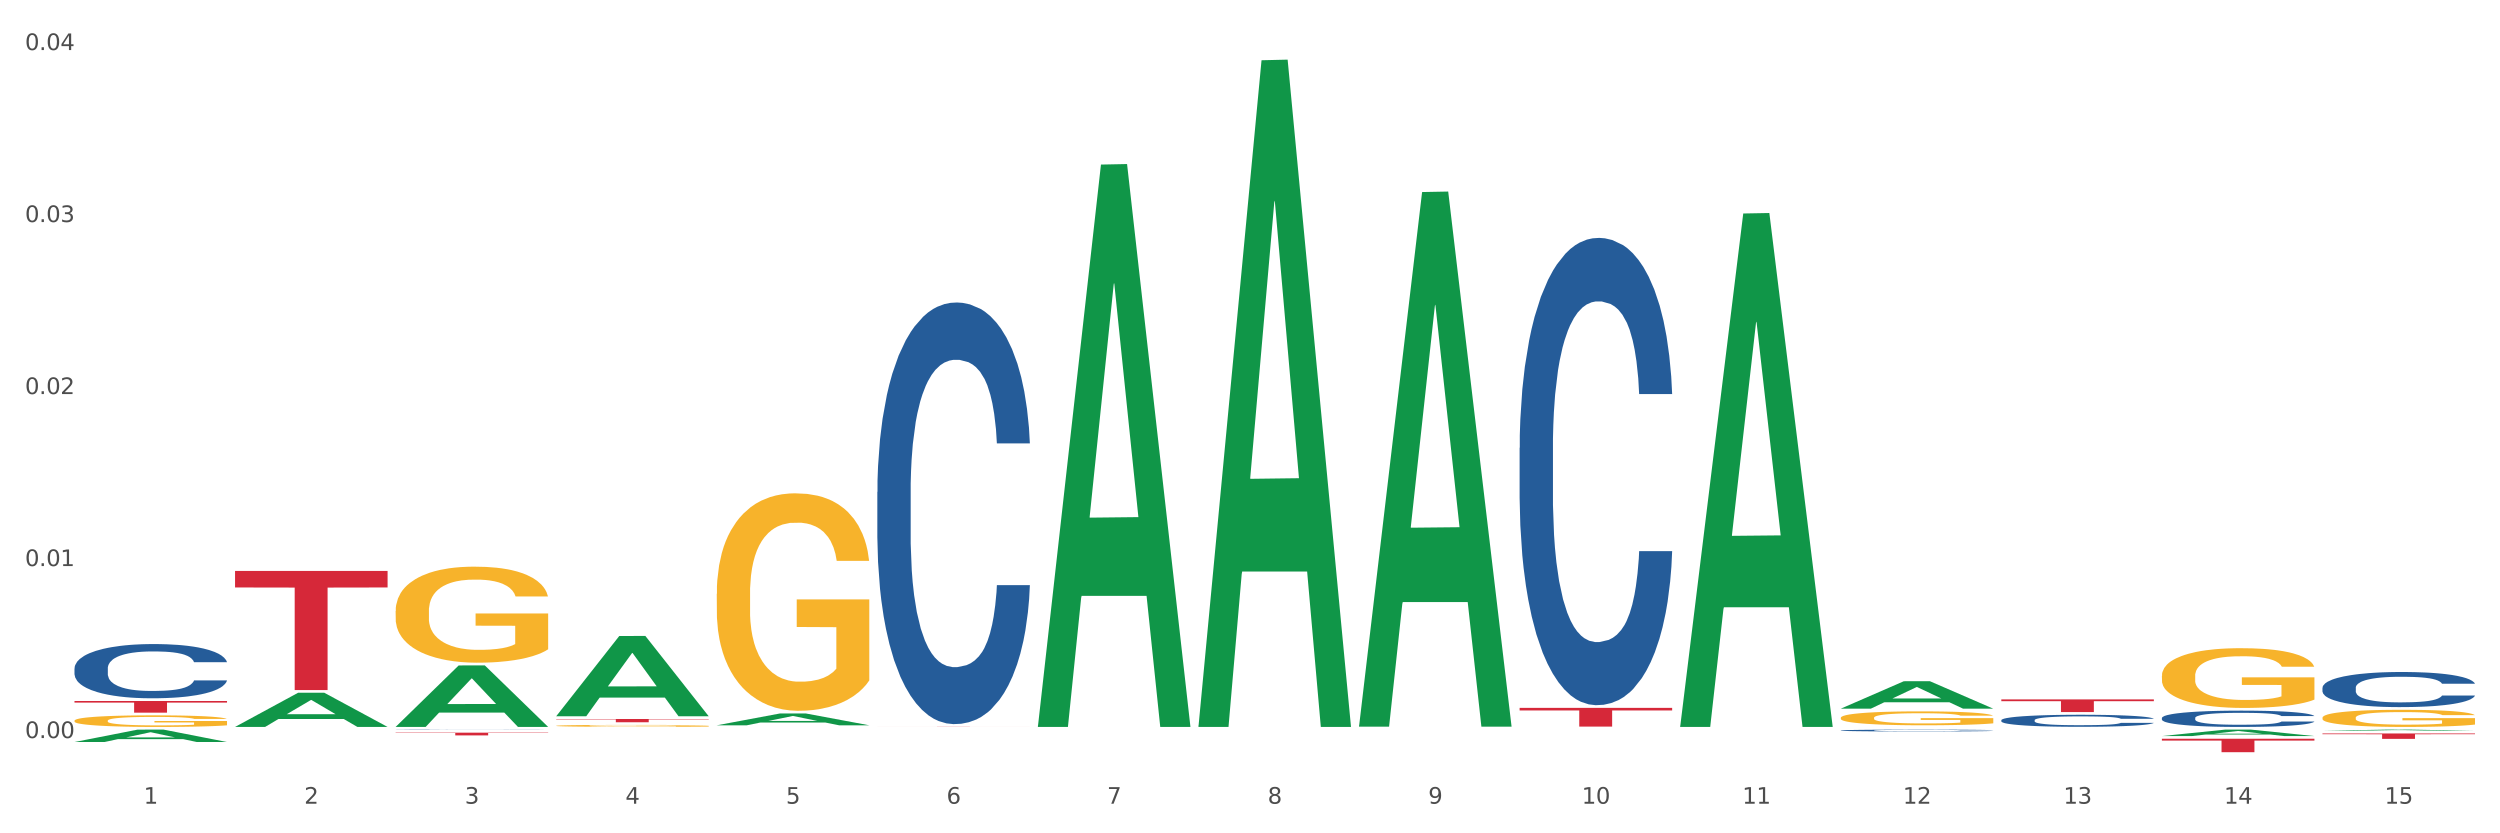 <?xml version="1.0" encoding="utf-8" standalone="no"?>
<!DOCTYPE svg PUBLIC "-//W3C//DTD SVG 1.1//EN"
  "http://www.w3.org/Graphics/SVG/1.1/DTD/svg11.dtd">
<svg xmlns:xlink="http://www.w3.org/1999/xlink" width="1080pt" height="360pt" viewBox="0 0 1080 360" xmlns="http://www.w3.org/2000/svg" version="1.1">
 <rect x="0" y="0" width="1080" height="360" fill="#333333" stroke="none"/>
 <defs>
  <style type="text/css">*{stroke-linejoin: round; stroke-linecap: butt}</style>
 </defs>
 <g id="figure_1">
  <g id="patch_1">
   <path d="M 0 360 
L 1080 360 
L 1080 0 
L 0 0 
z
" style="fill: #ffffff; stroke: #ffffff; stroke-linejoin: miter"/>
  </g>
  <g id="axes_1">
   <g id="matplotlib.axis_1">
    <g id="xtick_1">
     <g id="text_1">
      <!-- 1 -->
      <g style="fill: #4d4d4d" transform="translate(62.07 347.204) scale(0.096 -0.096)">
       <defs>
        <path id="DejaVuSans-31" d="M 794 531 
L 1825 531 
L 1825 4091 
L 703 3866 
L 703 4441 
L 1819 4666 
L 2450 4666 
L 2450 531 
L 3481 531 
L 3481 0 
L 794 0 
L 794 531 
z
" transform="scale(0.016)"/>
       </defs>
       <use xlink:href="#DejaVuSans-31"/>
      </g>
     </g>
    </g>
    <g id="xtick_2">
     <g id="text_2">
      <!-- 2 -->
      <g style="fill: #4d4d4d" transform="translate(131.436 347.204) scale(0.096 -0.096)">
       <defs>
        <path id="DejaVuSans-32" d="M 1228 531 
L 3431 531 
L 3431 0 
L 469 0 
L 469 531 
Q 828 903 1448 1529 
Q 2069 2156 2228 2338 
Q 2531 2678 2651 2914 
Q 2772 3150 2772 3378 
Q 2772 3750 2511 3984 
Q 2250 4219 1831 4219 
Q 1534 4219 1204 4116 
Q 875 4013 500 3803 
L 500 4441 
Q 881 4594 1212 4672 
Q 1544 4750 1819 4750 
Q 2544 4750 2975 4387 
Q 3406 4025 3406 3419 
Q 3406 3131 3298 2873 
Q 3191 2616 2906 2266 
Q 2828 2175 2409 1742 
Q 1991 1309 1228 531 
z
" transform="scale(0.016)"/>
       </defs>
       <use xlink:href="#DejaVuSans-32"/>
      </g>
     </g>
    </g>
    <g id="xtick_3">
     <g id="text_3">
      <!-- 3 -->
      <g style="fill: #4d4d4d" transform="translate(200.802 347.204) scale(0.096 -0.096)">
       <defs>
        <path id="DejaVuSans-33" d="M 2597 2516 
Q 3050 2419 3304 2112 
Q 3559 1806 3559 1356 
Q 3559 666 3084 287 
Q 2609 -91 1734 -91 
Q 1441 -91 1130 -33 
Q 819 25 488 141 
L 488 750 
Q 750 597 1062 519 
Q 1375 441 1716 441 
Q 2309 441 2620 675 
Q 2931 909 2931 1356 
Q 2931 1769 2642 2001 
Q 2353 2234 1838 2234 
L 1294 2234 
L 1294 2753 
L 1863 2753 
Q 2328 2753 2575 2939 
Q 2822 3125 2822 3475 
Q 2822 3834 2567 4026 
Q 2313 4219 1838 4219 
Q 1578 4219 1281 4162 
Q 984 4106 628 3988 
L 628 4550 
Q 988 4650 1302 4700 
Q 1616 4750 1894 4750 
Q 2613 4750 3031 4423 
Q 3450 4097 3450 3541 
Q 3450 3153 3228 2886 
Q 3006 2619 2597 2516 
z
" transform="scale(0.016)"/>
       </defs>
       <use xlink:href="#DejaVuSans-33"/>
      </g>
     </g>
    </g>
    <g id="xtick_4">
     <g id="text_4">
      <!-- 4 -->
      <g style="fill: #4d4d4d" transform="translate(270.169 347.204) scale(0.096 -0.096)">
       <defs>
        <path id="DejaVuSans-34" d="M 2419 4116 
L 825 1625 
L 2419 1625 
L 2419 4116 
z
M 2253 4666 
L 3047 4666 
L 3047 1625 
L 3713 1625 
L 3713 1100 
L 3047 1100 
L 3047 0 
L 2419 0 
L 2419 1100 
L 313 1100 
L 313 1709 
L 2253 4666 
z
" transform="scale(0.016)"/>
       </defs>
       <use xlink:href="#DejaVuSans-34"/>
      </g>
     </g>
    </g>
    <g id="xtick_5">
     <g id="text_5">
      <!-- 5 -->
      <g style="fill: #4d4d4d" transform="translate(339.535 347.204) scale(0.096 -0.096)">
       <defs>
        <path id="DejaVuSans-35" d="M 691 4666 
L 3169 4666 
L 3169 4134 
L 1269 4134 
L 1269 2991 
Q 1406 3038 1543 3061 
Q 1681 3084 1819 3084 
Q 2600 3084 3056 2656 
Q 3513 2228 3513 1497 
Q 3513 744 3044 326 
Q 2575 -91 1722 -91 
Q 1428 -91 1123 -41 
Q 819 9 494 109 
L 494 744 
Q 775 591 1075 516 
Q 1375 441 1709 441 
Q 2250 441 2565 725 
Q 2881 1009 2881 1497 
Q 2881 1984 2565 2268 
Q 2250 2553 1709 2553 
Q 1456 2553 1204 2497 
Q 953 2441 691 2322 
L 691 4666 
z
" transform="scale(0.016)"/>
       </defs>
       <use xlink:href="#DejaVuSans-35"/>
      </g>
     </g>
    </g>
    <g id="xtick_6">
     <g id="text_6">
      <!-- 6 -->
      <g style="fill: #4d4d4d" transform="translate(408.901 347.204) scale(0.096 -0.096)">
       <defs>
        <path id="DejaVuSans-36" d="M 2113 2584 
Q 1688 2584 1439 2293 
Q 1191 2003 1191 1497 
Q 1191 994 1439 701 
Q 1688 409 2113 409 
Q 2538 409 2786 701 
Q 3034 994 3034 1497 
Q 3034 2003 2786 2293 
Q 2538 2584 2113 2584 
z
M 3366 4563 
L 3366 3988 
Q 3128 4100 2886 4159 
Q 2644 4219 2406 4219 
Q 1781 4219 1451 3797 
Q 1122 3375 1075 2522 
Q 1259 2794 1537 2939 
Q 1816 3084 2150 3084 
Q 2853 3084 3261 2657 
Q 3669 2231 3669 1497 
Q 3669 778 3244 343 
Q 2819 -91 2113 -91 
Q 1303 -91 875 529 
Q 447 1150 447 2328 
Q 447 3434 972 4092 
Q 1497 4750 2381 4750 
Q 2619 4750 2861 4703 
Q 3103 4656 3366 4563 
z
" transform="scale(0.016)"/>
       </defs>
       <use xlink:href="#DejaVuSans-36"/>
      </g>
     </g>
    </g>
    <g id="xtick_7">
     <g id="text_7">
      <!-- 7 -->
      <g style="fill: #4d4d4d" transform="translate(478.267 347.204) scale(0.096 -0.096)">
       <defs>
        <path id="DejaVuSans-37" d="M 525 4666 
L 3525 4666 
L 3525 4397 
L 1831 0 
L 1172 0 
L 2766 4134 
L 525 4134 
L 525 4666 
z
" transform="scale(0.016)"/>
       </defs>
       <use xlink:href="#DejaVuSans-37"/>
      </g>
     </g>
    </g>
    <g id="xtick_8">
     <g id="text_8">
      <!-- 8 -->
      <g style="fill: #4d4d4d" transform="translate(547.634 347.204) scale(0.096 -0.096)">
       <defs>
        <path id="DejaVuSans-38" d="M 2034 2216 
Q 1584 2216 1326 1975 
Q 1069 1734 1069 1313 
Q 1069 891 1326 650 
Q 1584 409 2034 409 
Q 2484 409 2743 651 
Q 3003 894 3003 1313 
Q 3003 1734 2745 1975 
Q 2488 2216 2034 2216 
z
M 1403 2484 
Q 997 2584 770 2862 
Q 544 3141 544 3541 
Q 544 4100 942 4425 
Q 1341 4750 2034 4750 
Q 2731 4750 3128 4425 
Q 3525 4100 3525 3541 
Q 3525 3141 3298 2862 
Q 3072 2584 2669 2484 
Q 3125 2378 3379 2068 
Q 3634 1759 3634 1313 
Q 3634 634 3220 271 
Q 2806 -91 2034 -91 
Q 1263 -91 848 271 
Q 434 634 434 1313 
Q 434 1759 690 2068 
Q 947 2378 1403 2484 
z
M 1172 3481 
Q 1172 3119 1398 2916 
Q 1625 2713 2034 2713 
Q 2441 2713 2670 2916 
Q 2900 3119 2900 3481 
Q 2900 3844 2670 4047 
Q 2441 4250 2034 4250 
Q 1625 4250 1398 4047 
Q 1172 3844 1172 3481 
z
" transform="scale(0.016)"/>
       </defs>
       <use xlink:href="#DejaVuSans-38"/>
      </g>
     </g>
    </g>
    <g id="xtick_9">
     <g id="text_9">
      <!-- 9 -->
      <g style="fill: #4d4d4d" transform="translate(617 347.204) scale(0.096 -0.096)">
       <defs>
        <path id="DejaVuSans-39" d="M 703 97 
L 703 672 
Q 941 559 1184 500 
Q 1428 441 1663 441 
Q 2288 441 2617 861 
Q 2947 1281 2994 2138 
Q 2813 1869 2534 1725 
Q 2256 1581 1919 1581 
Q 1219 1581 811 2004 
Q 403 2428 403 3163 
Q 403 3881 828 4315 
Q 1253 4750 1959 4750 
Q 2769 4750 3195 4129 
Q 3622 3509 3622 2328 
Q 3622 1225 3098 567 
Q 2575 -91 1691 -91 
Q 1453 -91 1209 -44 
Q 966 3 703 97 
z
M 1959 2075 
Q 2384 2075 2632 2365 
Q 2881 2656 2881 3163 
Q 2881 3666 2632 3958 
Q 2384 4250 1959 4250 
Q 1534 4250 1286 3958 
Q 1038 3666 1038 3163 
Q 1038 2656 1286 2365 
Q 1534 2075 1959 2075 
z
" transform="scale(0.016)"/>
       </defs>
       <use xlink:href="#DejaVuSans-39"/>
      </g>
     </g>
    </g>
    <g id="xtick_10">
     <g id="text_10">
      <!-- 10 -->
      <g style="fill: #4d4d4d" transform="translate(683.312 347.204) scale(0.096 -0.096)">
       <defs>
        <path id="DejaVuSans-30" d="M 2034 4250 
Q 1547 4250 1301 3770 
Q 1056 3291 1056 2328 
Q 1056 1369 1301 889 
Q 1547 409 2034 409 
Q 2525 409 2770 889 
Q 3016 1369 3016 2328 
Q 3016 3291 2770 3770 
Q 2525 4250 2034 4250 
z
M 2034 4750 
Q 2819 4750 3233 4129 
Q 3647 3509 3647 2328 
Q 3647 1150 3233 529 
Q 2819 -91 2034 -91 
Q 1250 -91 836 529 
Q 422 1150 422 2328 
Q 422 3509 836 4129 
Q 1250 4750 2034 4750 
z
" transform="scale(0.016)"/>
       </defs>
       <use xlink:href="#DejaVuSans-31"/>
       <use xlink:href="#DejaVuSans-30" transform="translate(63.623 0)"/>
      </g>
     </g>
    </g>
    <g id="xtick_11">
     <g id="text_11">
      <!-- 11 -->
      <g style="fill: #4d4d4d" transform="translate(752.678 347.204) scale(0.096 -0.096)">
       <use xlink:href="#DejaVuSans-31"/>
       <use xlink:href="#DejaVuSans-31" transform="translate(63.623 0)"/>
      </g>
     </g>
    </g>
    <g id="xtick_12">
     <g id="text_12">
      <!-- 12 -->
      <g style="fill: #4d4d4d" transform="translate(822.044 347.204) scale(0.096 -0.096)">
       <use xlink:href="#DejaVuSans-31"/>
       <use xlink:href="#DejaVuSans-32" transform="translate(63.623 0)"/>
      </g>
     </g>
    </g>
    <g id="xtick_13">
     <g id="text_13">
      <!-- 13 -->
      <g style="fill: #4d4d4d" transform="translate(891.411 347.204) scale(0.096 -0.096)">
       <use xlink:href="#DejaVuSans-31"/>
       <use xlink:href="#DejaVuSans-33" transform="translate(63.623 0)"/>
      </g>
     </g>
    </g>
    <g id="xtick_14">
     <g id="text_14">
      <!-- 14 -->
      <g style="fill: #4d4d4d" transform="translate(960.777 347.204) scale(0.096 -0.096)">
       <use xlink:href="#DejaVuSans-31"/>
       <use xlink:href="#DejaVuSans-34" transform="translate(63.623 0)"/>
      </g>
     </g>
    </g>
    <g id="xtick_15">
     <g id="text_15">
      <!-- 15 -->
      <g style="fill: #4d4d4d" transform="translate(1030.143 347.204) scale(0.096 -0.096)">
       <use xlink:href="#DejaVuSans-31"/>
       <use xlink:href="#DejaVuSans-35" transform="translate(63.623 0)"/>
      </g>
     </g>
    </g>
    <g id="xtick_16"/>
    <g id="xtick_17"/>
    <g id="xtick_18"/>
    <g id="xtick_19"/>
    <g id="xtick_20"/>
    <g id="xtick_21"/>
    <g id="xtick_22"/>
    <g id="xtick_23"/>
    <g id="xtick_24"/>
    <g id="xtick_25"/>
    <g id="xtick_26"/>
    <g id="xtick_27"/>
    <g id="xtick_28"/>
    <g id="xtick_29"/>
   </g>
   <g id="matplotlib.axis_2">
    <g id="ytick_1">
     <g id="text_16">
      <!-- 0.00 -->
      <g style="fill: #4d4d4d" transform="translate(10.8 318.845) scale(0.096 -0.096)">
       <defs>
        <path id="DejaVuSans-2e" d="M 684 794 
L 1344 794 
L 1344 0 
L 684 0 
L 684 794 
z
" transform="scale(0.016)"/>
       </defs>
       <use xlink:href="#DejaVuSans-30"/>
       <use xlink:href="#DejaVuSans-2e" transform="translate(63.623 0)"/>
       <use xlink:href="#DejaVuSans-30" transform="translate(95.41 0)"/>
       <use xlink:href="#DejaVuSans-30" transform="translate(159.033 0)"/>
      </g>
     </g>
    </g>
    <g id="ytick_2">
     <g id="text_17">
      <!-- 0.01 -->
      <g style="fill: #4d4d4d" transform="translate(10.8 244.541) scale(0.096 -0.096)">
       <use xlink:href="#DejaVuSans-30"/>
       <use xlink:href="#DejaVuSans-2e" transform="translate(63.623 0)"/>
       <use xlink:href="#DejaVuSans-30" transform="translate(95.41 0)"/>
       <use xlink:href="#DejaVuSans-31" transform="translate(159.033 0)"/>
      </g>
     </g>
    </g>
    <g id="ytick_3">
     <g id="text_18">
      <!-- 0.02 -->
      <g style="fill: #4d4d4d" transform="translate(10.8 170.238) scale(0.096 -0.096)">
       <use xlink:href="#DejaVuSans-30"/>
       <use xlink:href="#DejaVuSans-2e" transform="translate(63.623 0)"/>
       <use xlink:href="#DejaVuSans-30" transform="translate(95.41 0)"/>
       <use xlink:href="#DejaVuSans-32" transform="translate(159.033 0)"/>
      </g>
     </g>
    </g>
    <g id="ytick_4">
     <g id="text_19">
      <!-- 0.03 -->
      <g style="fill: #4d4d4d" transform="translate(10.8 95.934) scale(0.096 -0.096)">
       <use xlink:href="#DejaVuSans-30"/>
       <use xlink:href="#DejaVuSans-2e" transform="translate(63.623 0)"/>
       <use xlink:href="#DejaVuSans-30" transform="translate(95.41 0)"/>
       <use xlink:href="#DejaVuSans-33" transform="translate(159.033 0)"/>
      </g>
     </g>
    </g>
    <g id="ytick_5">
     <g id="text_20">
      <!-- 0.04 -->
      <g style="fill: #4d4d4d" transform="translate(10.8 21.63) scale(0.096 -0.096)">
       <use xlink:href="#DejaVuSans-30"/>
       <use xlink:href="#DejaVuSans-2e" transform="translate(63.623 0)"/>
       <use xlink:href="#DejaVuSans-30" transform="translate(95.41 0)"/>
       <use xlink:href="#DejaVuSans-34" transform="translate(159.033 0)"/>
      </g>
     </g>
    </g>
    <g id="ytick_6"/>
    <g id="ytick_7"/>
    <g id="ytick_8"/>
    <g id="ytick_9"/>
   </g>
   <g id="PolyCollection_1">
    <path d="M 795.203 310.091 
L 795.281 310.086 
L 795.281 309.888 
L 795.437 309.718 
L 796.215 309.306 
L 797.382 308.966 
L 798.238 308.785 
L 799.094 308.637 
L 800.105 308.488 
L 801.35 308.335 
L 803.606 308.11 
L 805.006 307.994 
L 806.718 307.873 
L 809.83 307.698 
L 812.086 307.599 
L 814.42 307.517 
L 818.233 307.418 
L 820.722 307.374 
L 823.368 307.341 
L 826.557 307.319 
L 828.969 307.314 
L 834.26 307.33 
L 838.772 307.379 
L 840.951 307.418 
L 843.752 307.484 
L 845.23 307.528 
L 847.642 307.615 
L 850.131 307.731 
L 851.843 307.83 
L 854.41 308.016 
L 856.355 308.203 
L 858.145 308.433 
L 859.078 308.593 
L 859.779 308.741 
L 860.401 308.911 
L 861.024 309.18 
L 847.019 309.18 
L 846.475 308.988 
L 845.619 308.807 
L 844.374 308.631 
L 843.285 308.521 
L 841.418 308.384 
L 839.706 308.296 
L 837.916 308.23 
L 835.738 308.175 
L 834.026 308.148 
L 831.615 308.126 
L 826.869 308.131 
L 823.679 308.175 
L 821.5 308.23 
L 820.1 308.28 
L 818.855 308.335 
L 817.455 308.411 
L 815.821 308.527 
L 814.654 308.631 
L 813.487 308.763 
L 812.553 308.895 
L 811.697 309.048 
L 810.997 309.213 
L 810.453 309.383 
L 809.986 309.592 
L 809.597 309.937 
L 809.597 310.69 
L 809.752 310.86 
L 810.141 311.085 
L 810.608 311.255 
L 811.386 311.458 
L 812.086 311.595 
L 813.409 311.793 
L 814.887 311.958 
L 816.054 312.062 
L 817.221 312.15 
L 819.244 312.27 
L 821.5 312.369 
L 823.445 312.43 
L 826.091 312.485 
L 827.88 312.506 
L 829.436 312.517 
L 833.248 312.517 
L 835.971 312.501 
L 839.006 312.463 
L 841.34 312.413 
L 843.285 312.353 
L 845.463 312.254 
L 846.864 312.161 
L 846.864 311.013 
L 829.747 311.008 
L 829.747 310.245 
L 861.101 310.245 
L 861.101 312.485 
L 859.779 312.6 
L 858.3 312.704 
L 856.744 312.797 
L 854.41 312.913 
L 851.61 313.022 
L 849.12 313.099 
L 846.475 313.165 
L 843.363 313.226 
L 839.317 313.28 
L 836.827 313.302 
L 833.715 313.319 
L 830.059 313.324 
L 826.869 313.313 
L 823.757 313.286 
L 820.489 313.237 
L 817.299 313.165 
L 814.887 313.094 
L 812.475 313.006 
L 809.908 312.891 
L 807.885 312.781 
L 806.329 312.682 
L 804.617 312.556 
L 802.75 312.391 
L 801.35 312.243 
L 800.105 312.089 
L 798.782 311.892 
L 797.849 311.722 
L 796.915 311.507 
L 796.37 311.348 
L 795.748 311.101 
L 795.281 310.755 
L 795.203 310.091 
z
" clip-path="url(#pe4fc7cc675)" style="fill: #f7b32b"/>
    <path d="M 933.936 291.948 
L 934.014 291.925 
L 934.014 291.076 
L 934.169 290.345 
L 934.947 288.577 
L 936.114 287.115 
L 936.97 286.337 
L 937.826 285.701 
L 938.837 285.064 
L 940.082 284.404 
L 942.338 283.437 
L 943.739 282.942 
L 945.45 282.424 
L 948.563 281.669 
L 950.819 281.245 
L 953.153 280.891 
L 956.965 280.467 
L 959.455 280.278 
L 962.1 280.137 
L 965.29 280.042 
L 967.702 280.019 
L 972.992 280.09 
L 977.505 280.302 
L 979.683 280.467 
L 982.484 280.75 
L 983.962 280.938 
L 986.374 281.315 
L 988.864 281.811 
L 990.575 282.235 
L 993.143 283.037 
L 995.088 283.838 
L 996.877 284.828 
L 997.811 285.512 
L 998.511 286.149 
L 999.134 286.879 
L 999.756 288.035 
L 985.752 288.035 
L 985.207 287.209 
L 984.351 286.431 
L 983.106 285.677 
L 982.017 285.206 
L 980.15 284.616 
L 978.438 284.239 
L 976.649 283.956 
L 974.47 283.72 
L 972.759 283.602 
L 970.347 283.508 
L 965.601 283.532 
L 962.411 283.72 
L 960.233 283.956 
L 958.832 284.168 
L 957.588 284.404 
L 956.187 284.734 
L 954.553 285.229 
L 953.386 285.677 
L 952.219 286.243 
L 951.286 286.809 
L 950.43 287.469 
L 949.73 288.176 
L 949.185 288.907 
L 948.718 289.803 
L 948.329 291.288 
L 948.329 294.518 
L 948.485 295.249 
L 948.874 296.215 
L 949.341 296.946 
L 950.119 297.819 
L 950.819 298.408 
L 952.141 299.257 
L 953.62 299.964 
L 954.787 300.412 
L 955.954 300.789 
L 957.977 301.308 
L 960.233 301.732 
L 962.178 301.991 
L 964.823 302.227 
L 966.613 302.322 
L 968.169 302.369 
L 971.981 302.369 
L 974.704 302.298 
L 977.738 302.133 
L 980.072 301.921 
L 982.017 301.661 
L 984.196 301.237 
L 985.596 300.836 
L 985.596 295.909 
L 968.48 295.885 
L 968.48 292.608 
L 999.834 292.608 
L 999.834 302.227 
L 998.511 302.722 
L 997.033 303.17 
L 995.477 303.571 
L 993.143 304.066 
L 990.342 304.538 
L 987.852 304.868 
L 985.207 305.151 
L 982.095 305.41 
L 978.049 305.646 
L 975.56 305.74 
L 972.448 305.811 
L 968.791 305.834 
L 965.601 305.787 
L 962.489 305.669 
L 959.221 305.457 
L 956.032 305.151 
L 953.62 304.844 
L 951.208 304.467 
L 948.64 303.972 
L 946.618 303.5 
L 945.061 303.076 
L 943.35 302.534 
L 941.483 301.826 
L 940.082 301.19 
L 938.837 300.53 
L 937.515 299.681 
L 936.581 298.95 
L 935.648 298.031 
L 935.103 297.347 
L 934.48 296.286 
L 934.014 294.801 
L 933.936 291.948 
z
" clip-path="url(#pe4fc7cc675)" style="fill: #f7b32b"/>
    <path d="M 1003.302 310.054 
L 1003.38 310.047 
L 1003.38 309.804 
L 1003.535 309.594 
L 1004.314 309.086 
L 1005.481 308.667 
L 1006.336 308.444 
L 1007.192 308.261 
L 1008.204 308.078 
L 1009.448 307.889 
L 1011.705 307.611 
L 1013.105 307.469 
L 1014.817 307.32 
L 1017.929 307.104 
L 1020.185 306.982 
L 1022.519 306.88 
L 1026.331 306.759 
L 1028.821 306.704 
L 1031.466 306.664 
L 1034.656 306.637 
L 1037.068 306.63 
L 1042.358 306.65 
L 1046.871 306.711 
L 1049.049 306.759 
L 1051.85 306.84 
L 1053.328 306.894 
L 1055.74 307.002 
L 1058.23 307.144 
L 1059.942 307.266 
L 1062.509 307.496 
L 1064.454 307.726 
L 1066.244 308.01 
L 1067.177 308.207 
L 1067.877 308.389 
L 1068.5 308.599 
L 1069.122 308.931 
L 1055.118 308.931 
L 1054.573 308.694 
L 1053.717 308.471 
L 1052.473 308.254 
L 1051.383 308.119 
L 1049.516 307.95 
L 1047.805 307.841 
L 1046.015 307.76 
L 1043.837 307.692 
L 1042.125 307.659 
L 1039.713 307.632 
L 1034.967 307.638 
L 1031.777 307.692 
L 1029.599 307.76 
L 1028.199 307.821 
L 1026.954 307.889 
L 1025.553 307.983 
L 1023.919 308.126 
L 1022.752 308.254 
L 1021.585 308.417 
L 1020.652 308.579 
L 1019.796 308.768 
L 1019.096 308.971 
L 1018.551 309.181 
L 1018.084 309.438 
L 1017.695 309.865 
L 1017.695 310.792 
L 1017.851 311.002 
L 1018.24 311.279 
L 1018.707 311.489 
L 1019.485 311.739 
L 1020.185 311.908 
L 1021.508 312.152 
L 1022.986 312.355 
L 1024.153 312.484 
L 1025.32 312.592 
L 1027.343 312.741 
L 1029.599 312.862 
L 1031.544 312.937 
L 1034.189 313.005 
L 1035.979 313.032 
L 1037.535 313.045 
L 1041.347 313.045 
L 1044.07 313.025 
L 1047.104 312.978 
L 1049.438 312.917 
L 1051.383 312.842 
L 1053.562 312.72 
L 1054.962 312.605 
L 1054.962 311.191 
L 1037.846 311.184 
L 1037.846 310.244 
L 1069.2 310.244 
L 1069.2 313.005 
L 1067.877 313.147 
L 1066.399 313.275 
L 1064.843 313.39 
L 1062.509 313.532 
L 1059.708 313.668 
L 1057.219 313.763 
L 1054.573 313.844 
L 1051.461 313.918 
L 1047.416 313.986 
L 1044.926 314.013 
L 1041.814 314.033 
L 1038.157 314.04 
L 1034.967 314.026 
L 1031.855 313.993 
L 1028.588 313.932 
L 1025.398 313.844 
L 1022.986 313.756 
L 1020.574 313.647 
L 1018.007 313.505 
L 1015.984 313.37 
L 1014.428 313.248 
L 1012.716 313.093 
L 1010.849 312.89 
L 1009.448 312.707 
L 1008.204 312.517 
L 1006.881 312.274 
L 1005.947 312.064 
L 1005.014 311.8 
L 1004.469 311.604 
L 1003.847 311.299 
L 1003.38 310.873 
L 1003.302 310.054 
z
" clip-path="url(#pe4fc7cc675)" style="fill: #f7b32b"/>
    <path d="M 309.64 256.527 
L 309.718 256.441 
L 309.718 253.352 
L 309.873 250.692 
L 310.651 244.256 
L 311.818 238.936 
L 312.674 236.105 
L 313.53 233.788 
L 314.541 231.471 
L 315.786 229.068 
L 318.042 225.55 
L 319.443 223.748 
L 321.155 221.86 
L 324.267 219.115 
L 326.523 217.57 
L 328.857 216.283 
L 332.669 214.738 
L 335.159 214.052 
L 337.804 213.537 
L 340.994 213.194 
L 343.406 213.108 
L 348.696 213.365 
L 353.209 214.138 
L 355.387 214.738 
L 358.188 215.768 
L 359.666 216.454 
L 362.078 217.827 
L 364.568 219.629 
L 366.279 221.174 
L 368.847 224.091 
L 370.792 227.009 
L 372.581 230.613 
L 373.515 233.101 
L 374.215 235.418 
L 374.838 238.078 
L 375.46 242.283 
L 361.456 242.283 
L 360.911 239.279 
L 360.055 236.448 
L 358.81 233.702 
L 357.721 231.986 
L 355.854 229.841 
L 354.142 228.468 
L 352.353 227.438 
L 350.174 226.58 
L 348.463 226.151 
L 346.051 225.808 
L 341.305 225.893 
L 338.115 226.58 
L 335.937 227.438 
L 334.536 228.21 
L 333.292 229.068 
L 331.891 230.27 
L 330.257 232.072 
L 329.09 233.702 
L 327.923 235.761 
L 326.99 237.821 
L 326.134 240.223 
L 325.434 242.798 
L 324.889 245.458 
L 324.422 248.718 
L 324.033 254.124 
L 324.033 265.88 
L 324.189 268.54 
L 324.578 272.058 
L 325.045 274.718 
L 325.823 277.893 
L 326.523 280.038 
L 327.845 283.127 
L 329.324 285.702 
L 330.491 287.332 
L 331.658 288.705 
L 333.681 290.593 
L 335.937 292.137 
L 337.882 293.081 
L 340.527 293.939 
L 342.317 294.282 
L 343.873 294.454 
L 347.685 294.454 
L 350.408 294.197 
L 353.442 293.596 
L 355.776 292.824 
L 357.721 291.88 
L 359.9 290.335 
L 361.3 288.877 
L 361.3 270.943 
L 344.184 270.857 
L 344.184 258.93 
L 375.538 258.93 
L 375.538 293.939 
L 374.215 295.741 
L 372.737 297.372 
L 371.181 298.83 
L 368.847 300.632 
L 366.046 302.348 
L 363.556 303.55 
L 360.911 304.579 
L 357.799 305.523 
L 353.753 306.381 
L 351.264 306.725 
L 348.152 306.982 
L 344.495 307.068 
L 341.305 306.896 
L 338.193 306.467 
L 334.925 305.695 
L 331.736 304.579 
L 329.324 303.464 
L 326.912 302.091 
L 324.344 300.289 
L 322.322 298.573 
L 320.766 297.028 
L 319.054 295.055 
L 317.187 292.48 
L 315.786 290.164 
L 314.541 287.761 
L 313.219 284.672 
L 312.285 282.012 
L 311.352 278.665 
L 310.807 276.177 
L 310.184 272.316 
L 309.718 266.91 
L 309.64 256.527 
z
" clip-path="url(#pe4fc7cc675)" style="fill: #f7b32b"/>
    <path d="M 725.837 313.623 
L 725.905 313.415 
L 753.08 92.229 
L 764.357 92.02 
L 791.735 314.04 
L 778.691 314.04 
L 772.781 262.34 
L 744.723 262.34 
L 744.52 263.174 
L 738.813 314.04 
L 725.837 314.04 
L 725.837 313.623 
L 748.256 231.486 
L 769.248 231.278 
L 758.854 139.343 
L 758.718 138.926 
L 758.582 139.551 
L 748.188 231.278 
L 748.256 231.486 
L 725.837 313.623 
z
" clip-path="url(#pe4fc7cc675)" style="fill: #109648"/>
    <path d="M 795.203 306.134 
L 795.271 306.122 
L 822.446 294.293 
L 833.723 294.281 
L 861.101 306.156 
L 848.058 306.156 
L 842.147 303.391 
L 814.09 303.391 
L 813.886 303.435 
L 808.179 306.156 
L 795.203 306.156 
L 795.203 306.134 
L 817.622 301.741 
L 838.615 301.729 
L 828.22 296.812 
L 828.084 296.79 
L 827.949 296.823 
L 817.554 301.729 
L 817.622 301.741 
L 795.203 306.134 
z
" clip-path="url(#pe4fc7cc675)" style="fill: #109648"/>
    <path d="M 933.936 317.974 
L 934.004 317.972 
L 961.178 315.2 
L 972.456 315.198 
L 999.834 317.98 
L 986.79 317.98 
L 980.88 317.332 
L 952.822 317.332 
L 952.618 317.342 
L 946.912 317.98 
L 933.936 317.98 
L 933.936 317.974 
L 956.355 316.945 
L 977.347 316.943 
L 966.953 315.791 
L 966.817 315.785 
L 966.681 315.793 
L 956.287 316.943 
L 956.355 316.945 
L 933.936 317.974 
z
" clip-path="url(#pe4fc7cc675)" style="fill: #109648"/>
    <path d="M 1003.302 315.708 
L 1003.37 315.707 
L 1030.544 315.198 
L 1041.822 315.198 
L 1069.2 315.709 
L 1056.156 315.709 
L 1050.246 315.59 
L 1022.188 315.59 
L 1021.984 315.592 
L 1016.278 315.709 
L 1003.302 315.709 
L 1003.302 315.708 
L 1025.721 315.519 
L 1046.713 315.518 
L 1036.319 315.307 
L 1036.183 315.306 
L 1036.047 315.307 
L 1025.653 315.518 
L 1025.721 315.519 
L 1003.302 315.708 
z
" clip-path="url(#pe4fc7cc675)" style="fill: #109648"/>
    <path d="M 32.175 311.345 
L 32.253 311.341 
L 32.253 311.176 
L 32.408 311.034 
L 33.186 310.691 
L 34.353 310.407 
L 35.209 310.256 
L 36.065 310.133 
L 37.076 310.009 
L 38.321 309.881 
L 40.578 309.694 
L 41.978 309.597 
L 43.69 309.497 
L 46.802 309.35 
L 49.058 309.268 
L 51.392 309.199 
L 55.204 309.117 
L 57.694 309.08 
L 60.339 309.053 
L 63.529 309.035 
L 65.941 309.03 
L 71.231 309.044 
L 75.744 309.085 
L 77.922 309.117 
L 80.723 309.172 
L 82.201 309.209 
L 84.613 309.282 
L 87.103 309.378 
L 88.815 309.46 
L 91.382 309.616 
L 93.327 309.771 
L 95.116 309.963 
L 96.05 310.096 
L 96.75 310.22 
L 97.373 310.362 
L 97.995 310.586 
L 83.991 310.586 
L 83.446 310.426 
L 82.59 310.275 
L 81.346 310.128 
L 80.256 310.037 
L 78.389 309.922 
L 76.677 309.849 
L 74.888 309.794 
L 72.71 309.748 
L 70.998 309.726 
L 68.586 309.707 
L 63.84 309.712 
L 60.65 309.748 
L 58.472 309.794 
L 57.071 309.835 
L 55.827 309.881 
L 54.426 309.945 
L 52.792 310.041 
L 51.625 310.128 
L 50.458 310.238 
L 49.525 310.348 
L 48.669 310.476 
L 47.969 310.613 
L 47.424 310.755 
L 46.957 310.929 
L 46.568 311.217 
L 46.568 311.844 
L 46.724 311.986 
L 47.113 312.173 
L 47.58 312.315 
L 48.358 312.484 
L 49.058 312.599 
L 50.381 312.763 
L 51.859 312.901 
L 53.026 312.988 
L 54.193 313.061 
L 56.216 313.162 
L 58.472 313.244 
L 60.417 313.294 
L 63.062 313.34 
L 64.852 313.358 
L 66.408 313.367 
L 70.22 313.367 
L 72.943 313.354 
L 75.977 313.322 
L 78.311 313.28 
L 80.256 313.23 
L 82.435 313.148 
L 83.835 313.07 
L 83.835 312.114 
L 66.719 312.109 
L 66.719 311.473 
L 98.073 311.473 
L 98.073 313.34 
L 96.75 313.436 
L 95.272 313.523 
L 93.716 313.601 
L 91.382 313.697 
L 88.581 313.788 
L 86.091 313.852 
L 83.446 313.907 
L 80.334 313.958 
L 76.288 314.003 
L 73.799 314.022 
L 70.687 314.035 
L 67.03 314.04 
L 63.84 314.031 
L 60.728 314.008 
L 57.461 313.967 
L 54.271 313.907 
L 51.859 313.848 
L 49.447 313.775 
L 46.879 313.679 
L 44.857 313.587 
L 43.301 313.505 
L 41.589 313.399 
L 39.722 313.262 
L 38.321 313.139 
L 37.076 313.011 
L 35.754 312.846 
L 34.82 312.704 
L 33.887 312.526 
L 33.342 312.393 
L 32.72 312.187 
L 32.253 311.899 
L 32.175 311.345 
z
" clip-path="url(#pe4fc7cc675)" style="fill: #f7b32b"/>
    <path d="M 170.907 263.968 
L 170.985 263.93 
L 170.985 262.566 
L 171.141 261.391 
L 171.919 258.549 
L 173.086 256.2 
L 173.942 254.95 
L 174.798 253.926 
L 175.809 252.903 
L 177.054 251.842 
L 179.31 250.289 
L 180.71 249.493 
L 182.422 248.659 
L 185.534 247.447 
L 187.79 246.764 
L 190.124 246.196 
L 193.937 245.514 
L 196.426 245.211 
L 199.072 244.983 
L 202.261 244.832 
L 204.673 244.794 
L 209.964 244.908 
L 214.476 245.249 
L 216.655 245.514 
L 219.456 245.969 
L 220.934 246.272 
L 223.346 246.878 
L 225.835 247.674 
L 227.547 248.356 
L 230.114 249.644 
L 232.059 250.933 
L 233.849 252.524 
L 234.783 253.623 
L 235.483 254.646 
L 236.105 255.821 
L 236.728 257.678 
L 222.723 257.678 
L 222.179 256.352 
L 221.323 255.101 
L 220.078 253.888 
L 218.989 253.131 
L 217.122 252.183 
L 215.41 251.577 
L 213.62 251.122 
L 211.442 250.743 
L 209.73 250.554 
L 207.319 250.402 
L 202.573 250.44 
L 199.383 250.743 
L 197.204 251.122 
L 195.804 251.463 
L 194.559 251.842 
L 193.159 252.373 
L 191.525 253.168 
L 190.358 253.888 
L 189.191 254.798 
L 188.257 255.707 
L 187.401 256.768 
L 186.701 257.905 
L 186.157 259.08 
L 185.69 260.52 
L 185.301 262.907 
L 185.301 268.099 
L 185.456 269.273 
L 185.845 270.827 
L 186.312 272.002 
L 187.09 273.404 
L 187.79 274.351 
L 189.113 275.715 
L 190.591 276.852 
L 191.758 277.572 
L 192.925 278.178 
L 194.948 279.012 
L 197.204 279.694 
L 199.149 280.111 
L 201.795 280.49 
L 203.584 280.642 
L 205.14 280.717 
L 208.952 280.717 
L 211.675 280.604 
L 214.71 280.338 
L 217.044 279.997 
L 218.989 279.581 
L 221.167 278.898 
L 222.568 278.254 
L 222.568 270.334 
L 205.451 270.297 
L 205.451 265.029 
L 236.805 265.029 
L 236.805 280.49 
L 235.483 281.286 
L 234.004 282.006 
L 232.448 282.65 
L 230.114 283.446 
L 227.314 284.204 
L 224.824 284.734 
L 222.179 285.189 
L 219.067 285.606 
L 215.021 285.985 
L 212.531 286.136 
L 209.419 286.25 
L 205.763 286.288 
L 202.573 286.212 
L 199.461 286.023 
L 196.193 285.681 
L 193.003 285.189 
L 190.591 284.696 
L 188.179 284.09 
L 185.612 283.294 
L 183.589 282.536 
L 182.033 281.854 
L 180.321 280.983 
L 178.454 279.846 
L 177.054 278.823 
L 175.809 277.762 
L 174.486 276.397 
L 173.553 275.223 
L 172.619 273.745 
L 172.074 272.646 
L 171.452 270.941 
L 170.985 268.553 
L 170.907 263.968 
z
" clip-path="url(#pe4fc7cc675)" style="fill: #f7b32b"/>
    <path d="M 240.274 313.544 
L 240.351 313.543 
L 240.351 313.516 
L 240.507 313.493 
L 241.285 313.437 
L 242.452 313.391 
L 243.308 313.366 
L 244.164 313.346 
L 245.175 313.325 
L 246.42 313.305 
L 248.676 313.274 
L 250.077 313.258 
L 251.788 313.242 
L 254.9 313.218 
L 257.157 313.204 
L 259.491 313.193 
L 263.303 313.18 
L 265.793 313.174 
L 268.438 313.169 
L 271.628 313.166 
L 274.04 313.165 
L 279.33 313.168 
L 283.843 313.174 
L 286.021 313.18 
L 288.822 313.189 
L 290.3 313.195 
L 292.712 313.206 
L 295.202 313.222 
L 296.913 313.236 
L 299.481 313.261 
L 301.426 313.287 
L 303.215 313.318 
L 304.149 313.34 
L 304.849 313.36 
L 305.471 313.383 
L 306.094 313.42 
L 292.089 313.42 
L 291.545 313.394 
L 290.689 313.369 
L 289.444 313.345 
L 288.355 313.33 
L 286.488 313.311 
L 284.776 313.299 
L 282.987 313.29 
L 280.808 313.283 
L 279.097 313.279 
L 276.685 313.276 
L 271.939 313.277 
L 268.749 313.283 
L 266.571 313.29 
L 265.17 313.297 
L 263.925 313.305 
L 262.525 313.315 
L 260.891 313.331 
L 259.724 313.345 
L 258.557 313.363 
L 257.623 313.381 
L 256.768 313.402 
L 256.067 313.424 
L 255.523 313.447 
L 255.056 313.476 
L 254.667 313.523 
L 254.667 313.626 
L 254.823 313.649 
L 255.212 313.679 
L 255.678 313.703 
L 256.456 313.73 
L 257.157 313.749 
L 258.479 313.776 
L 259.957 313.798 
L 261.124 313.813 
L 262.291 313.825 
L 264.314 313.841 
L 266.571 313.855 
L 268.516 313.863 
L 271.161 313.87 
L 272.95 313.873 
L 274.506 313.875 
L 278.319 313.875 
L 281.042 313.873 
L 284.076 313.867 
L 286.41 313.861 
L 288.355 313.852 
L 290.533 313.839 
L 291.934 313.826 
L 291.934 313.67 
L 274.818 313.669 
L 274.818 313.565 
L 306.172 313.565 
L 306.172 313.87 
L 304.849 313.886 
L 303.371 313.9 
L 301.815 313.913 
L 299.481 313.929 
L 296.68 313.944 
L 294.19 313.954 
L 291.545 313.963 
L 288.433 313.971 
L 284.387 313.979 
L 281.897 313.982 
L 278.785 313.984 
L 275.129 313.985 
L 271.939 313.983 
L 268.827 313.98 
L 265.559 313.973 
L 262.369 313.963 
L 259.957 313.953 
L 257.546 313.941 
L 254.978 313.926 
L 252.955 313.911 
L 251.399 313.897 
L 249.688 313.88 
L 247.82 313.858 
L 246.42 313.837 
L 245.175 313.816 
L 243.853 313.789 
L 242.919 313.766 
L 241.985 313.737 
L 241.441 313.715 
L 240.818 313.682 
L 240.351 313.635 
L 240.274 313.544 
z
" clip-path="url(#pe4fc7cc675)" style="fill: #f7b32b"/>
    <path d="M 587.105 313.495 
L 587.173 313.278 
L 614.347 82.964 
L 625.624 82.747 
L 653.003 313.929 
L 639.959 313.929 
L 634.049 260.095 
L 605.991 260.095 
L 605.787 260.963 
L 600.081 313.929 
L 587.105 313.929 
L 587.105 313.495 
L 609.524 227.968 
L 630.516 227.751 
L 620.122 132.022 
L 619.986 131.588 
L 619.85 132.239 
L 609.456 227.751 
L 609.524 227.968 
L 587.105 313.495 
z
" clip-path="url(#pe4fc7cc675)" style="fill: #109648"/>
    <path d="M 309.64 313.322 
L 309.708 313.318 
L 336.882 308.23 
L 348.16 308.226 
L 375.538 313.332 
L 362.494 313.332 
L 356.584 312.143 
L 328.526 312.143 
L 328.322 312.162 
L 322.616 313.332 
L 309.64 313.332 
L 309.64 313.322 
L 332.059 311.433 
L 353.051 311.429 
L 342.657 309.314 
L 342.521 309.304 
L 342.385 309.319 
L 331.991 311.429 
L 332.059 311.433 
L 309.64 313.322 
z
" clip-path="url(#pe4fc7cc675)" style="fill: #109648"/>
    <path d="M 448.372 313.583 
L 448.44 313.355 
L 475.615 71.095 
L 486.892 70.867 
L 514.27 314.04 
L 501.227 314.04 
L 495.316 257.414 
L 467.259 257.414 
L 467.055 258.327 
L 461.348 314.04 
L 448.372 314.04 
L 448.372 313.583 
L 470.791 223.621 
L 491.783 223.392 
L 481.389 122.698 
L 481.253 122.241 
L 481.117 122.926 
L 470.723 223.392 
L 470.791 223.621 
L 448.372 313.583 
z
" clip-path="url(#pe4fc7cc675)" style="fill: #109648"/>
    <path d="M 517.739 313.499 
L 517.806 313.228 
L 544.981 26.03 
L 556.258 25.759 
L 583.636 314.04 
L 570.593 314.04 
L 564.682 246.91 
L 536.625 246.91 
L 536.421 247.993 
L 530.714 314.04 
L 517.739 314.04 
L 517.739 313.499 
L 540.157 206.848 
L 561.15 206.578 
L 550.755 87.205 
L 550.62 86.664 
L 550.484 87.476 
L 540.089 206.578 
L 540.157 206.848 
L 517.739 313.499 
z
" clip-path="url(#pe4fc7cc675)" style="fill: #109648"/>
    <path d="M 240.274 309.373 
L 240.342 309.34 
L 267.516 274.756 
L 278.793 274.723 
L 306.172 309.438 
L 293.128 309.438 
L 287.217 301.354 
L 259.16 301.354 
L 258.956 301.484 
L 253.249 309.438 
L 240.274 309.438 
L 240.274 309.373 
L 262.693 296.53 
L 283.685 296.497 
L 273.291 282.122 
L 273.155 282.057 
L 273.019 282.155 
L 262.625 296.497 
L 262.693 296.53 
L 240.274 309.373 
z
" clip-path="url(#pe4fc7cc675)" style="fill: #109648"/>
    <path d="M 379.006 313.982 
L 444.904 313.982 
L 444.904 313.99 
L 418.982 313.99 
L 418.982 314.04 
L 404.772 314.04 
L 404.772 313.99 
L 379.006 313.99 
L 379.006 313.982 
L 379.006 313.982 
z
" clip-path="url(#pe4fc7cc675)" style="fill: #d62839"/>
    <path d="M 933.936 319.137 
L 999.834 319.137 
L 999.834 319.945 
L 973.912 319.951 
L 973.912 324.95 
L 959.702 324.95 
L 959.702 319.951 
L 933.936 319.945 
L 933.936 319.143 
L 933.936 319.137 
z
" clip-path="url(#pe4fc7cc675)" style="fill: #d62839"/>
    <path d="M 864.57 302.148 
L 930.468 302.148 
L 930.468 302.908 
L 904.546 302.914 
L 904.546 307.618 
L 890.335 307.618 
L 890.335 302.914 
L 864.57 302.908 
L 864.57 302.153 
L 864.57 302.148 
z
" clip-path="url(#pe4fc7cc675)" style="fill: #d62839"/>
    <path d="M 656.471 305.802 
L 722.369 305.802 
L 722.369 306.926 
L 696.447 306.934 
L 696.447 313.89 
L 682.237 313.89 
L 682.237 306.934 
L 656.471 306.926 
L 656.471 305.81 
L 656.471 305.802 
z
" clip-path="url(#pe4fc7cc675)" style="fill: #d62839"/>
    <path d="M 1003.302 316.866 
L 1069.2 316.866 
L 1069.2 317.188 
L 1043.278 317.19 
L 1043.278 319.18 
L 1029.068 319.18 
L 1029.068 317.19 
L 1003.302 317.188 
L 1003.302 316.869 
L 1003.302 316.866 
z
" clip-path="url(#pe4fc7cc675)" style="fill: #d62839"/>
    <path d="M 656.471 193.474 
L 656.549 193.29 
L 656.549 188.128 
L 656.783 181.122 
L 657.639 168.217 
L 658.73 158.445 
L 660.599 147.015 
L 661.612 142.222 
L 662.936 136.875 
L 665.662 128.21 
L 668.778 120.836 
L 670.959 116.78 
L 672.595 114.199 
L 676.256 109.59 
L 678.359 107.562 
L 680.54 105.902 
L 682.41 104.796 
L 685.525 103.506 
L 688.018 102.953 
L 690.9 102.768 
L 693.315 102.953 
L 696.508 103.69 
L 701.182 105.902 
L 702.973 107.193 
L 705.388 109.405 
L 707.881 112.355 
L 709.906 115.305 
L 712.243 119.545 
L 714.657 125.076 
L 716.994 132.082 
L 718.63 138.534 
L 719.954 145.356 
L 721.123 153.652 
L 721.979 162.686 
L 722.369 170.245 
L 708.114 170.245 
L 707.725 163.423 
L 706.946 156.049 
L 706.167 151.071 
L 705.31 147.015 
L 703.986 142.406 
L 702.818 139.456 
L 700.87 135.953 
L 699.079 133.741 
L 697.599 132.45 
L 695.807 131.344 
L 691.99 130.238 
L 689.264 130.238 
L 687.55 130.607 
L 685.447 131.529 
L 683.656 132.819 
L 681.553 135.031 
L 679.917 137.428 
L 678.281 140.562 
L 677.346 142.775 
L 675.944 146.831 
L 675.01 150.149 
L 673.763 155.864 
L 673.062 159.92 
L 671.816 170.429 
L 671.271 178.172 
L 671.037 183.519 
L 670.881 189.418 
L 670.881 218.179 
L 671.349 231.084 
L 671.738 236.615 
L 672.361 242.883 
L 673.53 250.995 
L 675.243 258.922 
L 677.035 264.638 
L 678.515 268.141 
L 679.917 270.722 
L 681.319 272.75 
L 683.033 274.593 
L 684.435 275.699 
L 686.538 276.806 
L 689.03 277.359 
L 690.978 277.359 
L 694.95 276.437 
L 696.742 275.515 
L 698.456 274.225 
L 700.325 272.197 
L 701.805 269.984 
L 702.662 268.325 
L 704.064 264.822 
L 705.154 261.135 
L 706.089 256.895 
L 706.712 253.207 
L 707.413 247.676 
L 707.959 241.408 
L 708.114 238.09 
L 722.369 238.09 
L 722.057 244.727 
L 721.512 251.179 
L 720.422 259.844 
L 719.565 264.822 
L 718.241 270.906 
L 716.838 276.068 
L 714.891 281.783 
L 713.1 286.024 
L 711.23 289.711 
L 709.205 293.029 
L 705.544 297.638 
L 704.22 298.929 
L 701.416 301.141 
L 699.235 302.432 
L 696.041 303.722 
L 692.769 304.46 
L 689.342 304.644 
L 686.304 304.275 
L 682.955 303.169 
L 680.852 302.063 
L 678.515 300.404 
L 675.789 297.823 
L 673.218 294.689 
L 670.803 291.001 
L 668.544 286.761 
L 666.441 281.968 
L 663.715 274.04 
L 661.69 266.297 
L 660.21 259.107 
L 659.197 253.023 
L 658.185 245.28 
L 657.639 239.933 
L 656.783 227.028 
L 656.471 215.044 
L 656.471 193.474 
z
" clip-path="url(#pe4fc7cc675)" style="fill: #255c99"/>
    <path d="M 379.006 212.517 
L 379.084 212.351 
L 379.084 207.693 
L 379.318 201.372 
L 380.175 189.727 
L 381.265 180.911 
L 383.134 170.598 
L 384.147 166.273 
L 385.471 161.448 
L 388.198 153.63 
L 391.313 146.976 
L 393.494 143.317 
L 395.13 140.988 
L 398.791 136.829 
L 400.894 134.999 
L 403.075 133.502 
L 404.945 132.504 
L 408.06 131.34 
L 410.553 130.841 
L 413.435 130.674 
L 415.85 130.841 
L 419.043 131.506 
L 423.717 133.502 
L 425.509 134.667 
L 427.923 136.663 
L 430.416 139.324 
L 432.441 141.986 
L 434.778 145.812 
L 437.193 150.802 
L 439.529 157.123 
L 441.165 162.946 
L 442.489 169.1 
L 443.658 176.586 
L 444.515 184.737 
L 444.904 191.557 
L 430.65 191.557 
L 430.26 185.402 
L 429.481 178.749 
L 428.702 174.257 
L 427.845 170.598 
L 426.521 166.439 
L 425.353 163.777 
L 423.405 160.617 
L 421.614 158.621 
L 420.134 157.456 
L 418.342 156.458 
L 414.526 155.46 
L 411.799 155.46 
L 410.086 155.793 
L 407.982 156.624 
L 406.191 157.789 
L 404.088 159.785 
L 402.452 161.947 
L 400.816 164.775 
L 399.882 166.772 
L 398.479 170.431 
L 397.545 173.425 
L 396.298 178.582 
L 395.597 182.242 
L 394.351 191.724 
L 393.806 198.71 
L 393.572 203.534 
L 393.416 208.857 
L 393.416 234.808 
L 393.884 246.452 
L 394.273 251.442 
L 394.896 257.098 
L 396.065 264.417 
L 397.778 271.57 
L 399.57 276.727 
L 401.05 279.888 
L 402.452 282.217 
L 403.854 284.046 
L 405.568 285.71 
L 406.97 286.708 
L 409.073 287.706 
L 411.566 288.205 
L 413.513 288.205 
L 417.485 287.373 
L 419.277 286.542 
L 420.991 285.377 
L 422.86 283.547 
L 424.34 281.551 
L 425.197 280.054 
L 426.599 276.893 
L 427.69 273.566 
L 428.624 269.741 
L 429.247 266.414 
L 429.948 261.423 
L 430.494 255.767 
L 430.65 252.773 
L 444.904 252.773 
L 444.592 258.762 
L 444.047 264.584 
L 442.957 272.402 
L 442.1 276.893 
L 440.776 282.383 
L 439.374 287.041 
L 437.426 292.197 
L 435.635 296.023 
L 433.765 299.35 
L 431.74 302.345 
L 428.079 306.503 
L 426.755 307.668 
L 423.951 309.664 
L 421.77 310.828 
L 418.576 311.993 
L 415.304 312.658 
L 411.877 312.824 
L 408.839 312.492 
L 405.49 311.494 
L 403.387 310.496 
L 401.05 308.998 
L 398.324 306.67 
L 395.753 303.842 
L 393.339 300.515 
L 391.08 296.689 
L 388.976 292.364 
L 386.25 285.211 
L 384.225 278.224 
L 382.745 271.737 
L 381.732 266.247 
L 380.72 259.261 
L 380.175 254.437 
L 379.318 242.792 
L 379.006 231.98 
L 379.006 212.517 
z
" clip-path="url(#pe4fc7cc675)" style="fill: #255c99"/>
    <path d="M 170.907 315.263 
L 170.985 315.263 
L 170.985 315.259 
L 171.219 315.254 
L 172.076 315.245 
L 173.166 315.238 
L 175.036 315.229 
L 176.048 315.226 
L 177.373 315.222 
L 180.099 315.216 
L 183.215 315.211 
L 185.396 315.208 
L 187.031 315.206 
L 190.692 315.203 
L 192.796 315.201 
L 194.977 315.2 
L 196.846 315.199 
L 199.962 315.198 
L 202.454 315.198 
L 205.336 315.198 
L 207.751 315.198 
L 210.945 315.198 
L 215.618 315.2 
L 217.41 315.201 
L 219.825 315.202 
L 222.317 315.205 
L 224.342 315.207 
L 226.679 315.21 
L 229.094 315.214 
L 231.431 315.219 
L 233.066 315.223 
L 234.391 315.228 
L 235.559 315.234 
L 236.416 315.241 
L 236.805 315.246 
L 222.551 315.246 
L 222.161 315.241 
L 221.382 315.236 
L 220.604 315.232 
L 219.747 315.229 
L 218.422 315.226 
L 217.254 315.224 
L 215.307 315.222 
L 213.515 315.22 
L 212.035 315.219 
L 210.244 315.218 
L 206.427 315.217 
L 203.701 315.217 
L 201.987 315.218 
L 199.884 315.218 
L 198.092 315.219 
L 195.989 315.221 
L 194.353 315.223 
L 192.718 315.225 
L 191.783 315.226 
L 190.381 315.229 
L 189.446 315.232 
L 188.2 315.236 
L 187.499 315.239 
L 186.252 315.246 
L 185.707 315.252 
L 185.474 315.256 
L 185.318 315.26 
L 185.318 315.281 
L 185.785 315.29 
L 186.175 315.294 
L 186.798 315.298 
L 187.966 315.304 
L 189.68 315.31 
L 191.471 315.314 
L 192.951 315.316 
L 194.353 315.318 
L 195.755 315.32 
L 197.469 315.321 
L 198.871 315.322 
L 200.974 315.323 
L 203.467 315.323 
L 205.414 315.323 
L 209.387 315.322 
L 211.178 315.322 
L 212.892 315.321 
L 214.761 315.319 
L 216.241 315.318 
L 217.098 315.317 
L 218.5 315.314 
L 219.591 315.311 
L 220.526 315.308 
L 221.149 315.306 
L 221.85 315.302 
L 222.395 315.297 
L 222.551 315.295 
L 236.805 315.295 
L 236.494 315.3 
L 235.949 315.304 
L 234.858 315.31 
L 234.001 315.314 
L 232.677 315.318 
L 231.275 315.322 
L 229.328 315.326 
L 227.536 315.329 
L 225.667 315.332 
L 223.641 315.334 
L 219.98 315.338 
L 218.656 315.339 
L 215.852 315.34 
L 213.671 315.341 
L 210.477 315.342 
L 207.206 315.343 
L 203.779 315.343 
L 200.741 315.342 
L 197.391 315.342 
L 195.288 315.341 
L 192.951 315.34 
L 190.225 315.338 
L 187.655 315.336 
L 185.24 315.333 
L 182.981 315.33 
L 180.878 315.326 
L 178.152 315.321 
L 176.126 315.315 
L 174.646 315.31 
L 173.634 315.306 
L 172.621 315.3 
L 172.076 315.296 
L 171.219 315.287 
L 170.907 315.278 
L 170.907 315.263 
z
" clip-path="url(#pe4fc7cc675)" style="fill: #255c99"/>
    <path d="M 795.203 315.556 
L 795.281 315.555 
L 795.281 315.535 
L 795.515 315.507 
L 796.372 315.456 
L 797.462 315.417 
L 799.332 315.372 
L 800.344 315.353 
L 801.669 315.332 
L 804.395 315.298 
L 807.511 315.269 
L 809.692 315.253 
L 811.327 315.243 
L 814.988 315.225 
L 817.092 315.217 
L 819.273 315.21 
L 821.142 315.206 
L 824.258 315.201 
L 826.75 315.198 
L 829.632 315.198 
L 832.047 315.198 
L 835.241 315.201 
L 839.914 315.21 
L 841.706 315.215 
L 844.121 315.224 
L 846.613 315.236 
L 848.638 315.247 
L 850.975 315.264 
L 853.39 315.286 
L 855.727 315.313 
L 857.362 315.339 
L 858.687 315.366 
L 859.855 315.398 
L 860.712 315.434 
L 861.101 315.464 
L 846.847 315.464 
L 846.457 315.437 
L 845.678 315.408 
L 844.899 315.388 
L 844.043 315.372 
L 842.718 315.354 
L 841.55 315.342 
L 839.603 315.329 
L 837.811 315.32 
L 836.331 315.315 
L 834.54 315.31 
L 830.723 315.306 
L 827.997 315.306 
L 826.283 315.308 
L 824.18 315.311 
L 822.388 315.316 
L 820.285 315.325 
L 818.649 315.334 
L 817.014 315.347 
L 816.079 315.356 
L 814.677 315.372 
L 813.742 315.385 
L 812.496 315.407 
L 811.795 315.423 
L 810.548 315.465 
L 810.003 315.495 
L 809.77 315.516 
L 809.614 315.54 
L 809.614 315.653 
L 810.081 315.704 
L 810.471 315.726 
L 811.094 315.751 
L 812.262 315.783 
L 813.976 315.814 
L 815.767 315.836 
L 817.247 315.85 
L 818.649 315.86 
L 820.051 315.868 
L 821.765 315.876 
L 823.167 315.88 
L 825.27 315.884 
L 827.763 315.887 
L 829.71 315.887 
L 833.683 315.883 
L 835.474 315.879 
L 837.188 315.874 
L 839.057 315.866 
L 840.537 315.857 
L 841.394 315.851 
L 842.796 315.837 
L 843.887 315.823 
L 844.822 315.806 
L 845.445 315.791 
L 846.146 315.769 
L 846.691 315.745 
L 846.847 315.732 
L 861.101 315.732 
L 860.79 315.758 
L 860.245 315.783 
L 859.154 315.817 
L 858.297 315.837 
L 856.973 315.861 
L 855.571 315.881 
L 853.624 315.904 
L 851.832 315.921 
L 849.963 315.935 
L 847.937 315.948 
L 844.276 315.967 
L 842.952 315.972 
L 840.148 315.98 
L 837.967 315.986 
L 834.773 315.991 
L 831.502 315.994 
L 828.074 315.994 
L 825.037 315.993 
L 821.687 315.988 
L 819.584 315.984 
L 817.247 315.978 
L 814.521 315.967 
L 811.951 315.955 
L 809.536 315.94 
L 807.277 315.924 
L 805.174 315.905 
L 802.448 315.873 
L 800.422 315.843 
L 798.942 315.815 
L 797.93 315.791 
L 796.917 315.76 
L 796.372 315.739 
L 795.515 315.688 
L 795.203 315.641 
L 795.203 315.556 
z
" clip-path="url(#pe4fc7cc675)" style="fill: #255c99"/>
    <path d="M 1003.302 297.119 
L 1003.38 297.105 
L 1003.38 296.717 
L 1003.614 296.191 
L 1004.47 295.221 
L 1005.561 294.487 
L 1007.43 293.628 
L 1008.443 293.267 
L 1009.767 292.866 
L 1012.494 292.215 
L 1015.609 291.66 
L 1017.79 291.356 
L 1019.426 291.162 
L 1023.087 290.815 
L 1025.19 290.663 
L 1027.371 290.538 
L 1029.241 290.455 
L 1032.356 290.358 
L 1034.849 290.317 
L 1037.731 290.303 
L 1040.146 290.317 
L 1043.339 290.372 
L 1048.013 290.538 
L 1049.805 290.635 
L 1052.219 290.802 
L 1054.712 291.023 
L 1056.737 291.245 
L 1059.074 291.563 
L 1061.489 291.979 
L 1063.825 292.506 
L 1065.461 292.99 
L 1066.785 293.503 
L 1067.954 294.126 
L 1068.811 294.805 
L 1069.2 295.373 
L 1054.945 295.373 
L 1054.556 294.861 
L 1053.777 294.306 
L 1052.998 293.932 
L 1052.141 293.628 
L 1050.817 293.281 
L 1049.649 293.06 
L 1047.701 292.796 
L 1045.91 292.63 
L 1044.43 292.533 
L 1042.638 292.45 
L 1038.822 292.367 
L 1036.095 292.367 
L 1034.382 292.395 
L 1032.278 292.464 
L 1030.487 292.561 
L 1028.384 292.727 
L 1026.748 292.907 
L 1025.112 293.143 
L 1024.178 293.309 
L 1022.775 293.614 
L 1021.841 293.863 
L 1020.594 294.293 
L 1019.893 294.597 
L 1018.647 295.387 
L 1018.102 295.969 
L 1017.868 296.371 
L 1017.712 296.814 
L 1017.712 298.975 
L 1018.18 299.945 
L 1018.569 300.36 
L 1019.192 300.831 
L 1020.361 301.441 
L 1022.074 302.037 
L 1023.866 302.466 
L 1025.346 302.729 
L 1026.748 302.923 
L 1028.15 303.076 
L 1029.864 303.214 
L 1031.266 303.297 
L 1033.369 303.38 
L 1035.862 303.422 
L 1037.809 303.422 
L 1041.781 303.353 
L 1043.573 303.283 
L 1045.287 303.186 
L 1047.156 303.034 
L 1048.636 302.868 
L 1049.493 302.743 
L 1050.895 302.48 
L 1051.986 302.203 
L 1052.92 301.884 
L 1053.543 301.607 
L 1054.244 301.192 
L 1054.79 300.721 
L 1054.945 300.471 
L 1069.2 300.471 
L 1068.888 300.97 
L 1068.343 301.455 
L 1067.253 302.106 
L 1066.396 302.48 
L 1065.072 302.937 
L 1063.67 303.325 
L 1061.722 303.754 
L 1059.931 304.073 
L 1058.061 304.35 
L 1056.036 304.599 
L 1052.375 304.946 
L 1051.051 305.043 
L 1048.247 305.209 
L 1046.066 305.306 
L 1042.872 305.403 
L 1039.6 305.458 
L 1036.173 305.472 
L 1033.135 305.445 
L 1029.786 305.361 
L 1027.683 305.278 
L 1025.346 305.154 
L 1022.62 304.96 
L 1020.049 304.724 
L 1017.634 304.447 
L 1015.376 304.128 
L 1013.272 303.768 
L 1010.546 303.173 
L 1008.521 302.591 
L 1007.041 302.05 
L 1006.028 301.593 
L 1005.016 301.011 
L 1004.47 300.61 
L 1003.614 299.64 
L 1003.302 298.74 
L 1003.302 297.119 
z
" clip-path="url(#pe4fc7cc675)" style="fill: #255c99"/>
    <path d="M 933.936 310.159 
L 934.014 310.152 
L 934.014 309.972 
L 934.247 309.728 
L 935.104 309.277 
L 936.195 308.936 
L 938.064 308.537 
L 939.077 308.369 
L 940.401 308.183 
L 943.127 307.88 
L 946.243 307.623 
L 948.424 307.481 
L 950.06 307.391 
L 953.721 307.23 
L 955.824 307.159 
L 958.005 307.102 
L 959.874 307.063 
L 962.99 307.018 
L 965.483 306.999 
L 968.365 306.992 
L 970.779 306.999 
L 973.973 307.024 
L 978.647 307.102 
L 980.438 307.147 
L 982.853 307.224 
L 985.346 307.327 
L 987.371 307.43 
L 989.708 307.578 
L 992.122 307.771 
L 994.459 308.015 
L 996.095 308.241 
L 997.419 308.479 
L 998.587 308.769 
L 999.444 309.084 
L 999.834 309.348 
L 985.579 309.348 
L 985.19 309.11 
L 984.411 308.852 
L 983.632 308.678 
L 982.775 308.537 
L 981.451 308.376 
L 980.283 308.273 
L 978.335 308.151 
L 976.544 308.073 
L 975.064 308.028 
L 973.272 307.99 
L 969.455 307.951 
L 966.729 307.951 
L 965.015 307.964 
L 962.912 307.996 
L 961.121 308.041 
L 959.018 308.118 
L 957.382 308.202 
L 955.746 308.312 
L 954.811 308.389 
L 953.409 308.53 
L 952.475 308.646 
L 951.228 308.846 
L 950.527 308.987 
L 949.281 309.354 
L 948.736 309.625 
L 948.502 309.811 
L 948.346 310.017 
L 948.346 311.021 
L 948.814 311.472 
L 949.203 311.665 
L 949.826 311.884 
L 950.995 312.167 
L 952.708 312.444 
L 954.5 312.643 
L 955.98 312.766 
L 957.382 312.856 
L 958.784 312.926 
L 960.498 312.991 
L 961.9 313.029 
L 964.003 313.068 
L 966.495 313.087 
L 968.443 313.087 
L 972.415 313.055 
L 974.207 313.023 
L 975.92 312.978 
L 977.79 312.907 
L 979.27 312.83 
L 980.127 312.772 
L 981.529 312.65 
L 982.619 312.521 
L 983.554 312.373 
L 984.177 312.244 
L 984.878 312.051 
L 985.423 311.832 
L 985.579 311.716 
L 999.834 311.716 
L 999.522 311.948 
L 998.977 312.173 
L 997.886 312.476 
L 997.03 312.65 
L 995.705 312.862 
L 994.303 313.042 
L 992.356 313.242 
L 990.564 313.39 
L 988.695 313.519 
L 986.67 313.634 
L 983.009 313.795 
L 981.685 313.84 
L 978.88 313.918 
L 976.699 313.963 
L 973.506 314.008 
L 970.234 314.034 
L 966.807 314.04 
L 963.769 314.027 
L 960.42 313.988 
L 958.317 313.95 
L 955.98 313.892 
L 953.253 313.802 
L 950.683 313.692 
L 948.268 313.564 
L 946.009 313.416 
L 943.906 313.248 
L 941.18 312.972 
L 939.155 312.701 
L 937.675 312.45 
L 936.662 312.238 
L 935.65 311.967 
L 935.104 311.781 
L 934.247 311.33 
L 933.936 310.912 
L 933.936 310.159 
z
" clip-path="url(#pe4fc7cc675)" style="fill: #255c99"/>
    <path d="M 864.57 311.115 
L 864.648 311.111 
L 864.648 310.977 
L 864.881 310.797 
L 865.738 310.464 
L 866.829 310.212 
L 868.698 309.917 
L 869.711 309.794 
L 871.035 309.656 
L 873.761 309.432 
L 876.877 309.242 
L 879.058 309.137 
L 880.694 309.071 
L 884.355 308.952 
L 886.458 308.9 
L 888.639 308.857 
L 890.508 308.828 
L 893.624 308.795 
L 896.117 308.781 
L 898.999 308.776 
L 901.413 308.781 
L 904.607 308.8 
L 909.281 308.857 
L 911.072 308.89 
L 913.487 308.947 
L 915.979 309.023 
L 918.005 309.099 
L 920.341 309.209 
L 922.756 309.351 
L 925.093 309.532 
L 926.729 309.698 
L 928.053 309.874 
L 929.221 310.088 
L 930.078 310.321 
L 930.468 310.516 
L 916.213 310.516 
L 915.824 310.34 
L 915.045 310.15 
L 914.266 310.022 
L 913.409 309.917 
L 912.085 309.798 
L 910.916 309.722 
L 908.969 309.632 
L 907.177 309.575 
L 905.697 309.542 
L 903.906 309.513 
L 900.089 309.484 
L 897.363 309.484 
L 895.649 309.494 
L 893.546 309.518 
L 891.754 309.551 
L 889.651 309.608 
L 888.016 309.67 
L 886.38 309.751 
L 885.445 309.808 
L 884.043 309.912 
L 883.108 309.998 
L 881.862 310.145 
L 881.161 310.25 
L 879.915 310.521 
L 879.369 310.721 
L 879.136 310.859 
L 878.98 311.011 
L 878.98 311.752 
L 879.447 312.085 
L 879.837 312.228 
L 880.46 312.389 
L 881.628 312.599 
L 883.342 312.803 
L 885.134 312.951 
L 886.614 313.041 
L 888.016 313.107 
L 889.418 313.16 
L 891.131 313.207 
L 892.533 313.236 
L 894.637 313.264 
L 897.129 313.279 
L 899.076 313.279 
L 903.049 313.255 
L 904.841 313.231 
L 906.554 313.198 
L 908.424 313.145 
L 909.904 313.088 
L 910.76 313.046 
L 912.163 312.955 
L 913.253 312.86 
L 914.188 312.751 
L 914.811 312.656 
L 915.512 312.513 
L 916.057 312.351 
L 916.213 312.266 
L 930.468 312.266 
L 930.156 312.437 
L 929.611 312.603 
L 928.52 312.827 
L 927.663 312.955 
L 926.339 313.112 
L 924.937 313.245 
L 922.99 313.393 
L 921.198 313.502 
L 919.329 313.597 
L 917.304 313.683 
L 913.643 313.802 
L 912.318 313.835 
L 909.514 313.892 
L 907.333 313.925 
L 904.14 313.958 
L 900.868 313.977 
L 897.441 313.982 
L 894.403 313.973 
L 891.053 313.944 
L 888.95 313.916 
L 886.614 313.873 
L 883.887 313.806 
L 881.317 313.725 
L 878.902 313.63 
L 876.643 313.521 
L 874.54 313.397 
L 871.814 313.193 
L 869.789 312.993 
L 868.309 312.808 
L 867.296 312.651 
L 866.283 312.451 
L 865.738 312.313 
L 864.881 311.981 
L 864.57 311.672 
L 864.57 311.115 
z
" clip-path="url(#pe4fc7cc675)" style="fill: #255c99"/>
    <path d="M 32.175 302.818 
L 98.073 302.818 
L 98.073 303.52 
L 72.151 303.525 
L 72.151 307.872 
L 57.941 307.872 
L 57.941 303.525 
L 32.175 303.52 
L 32.175 302.823 
L 32.175 302.818 
z
" clip-path="url(#pe4fc7cc675)" style="fill: #d62839"/>
    <path d="M 101.541 246.634 
L 167.439 246.634 
L 167.439 253.785 
L 141.517 253.833 
L 141.517 298.096 
L 127.307 298.096 
L 127.307 253.833 
L 101.541 253.785 
L 101.541 246.682 
L 101.541 246.634 
z
" clip-path="url(#pe4fc7cc675)" style="fill: #d62839"/>
    <path d="M 170.907 316.5 
L 236.805 316.5 
L 236.805 316.668 
L 210.883 316.669 
L 210.883 317.706 
L 196.673 317.706 
L 196.673 316.669 
L 170.907 316.668 
L 170.907 316.502 
L 170.907 316.5 
z
" clip-path="url(#pe4fc7cc675)" style="fill: #d62839"/>
    <path d="M 240.274 310.596 
L 306.172 310.596 
L 306.172 310.792 
L 280.25 310.793 
L 280.25 312.008 
L 266.039 312.008 
L 266.039 310.793 
L 240.274 310.792 
L 240.274 310.597 
L 240.274 310.596 
z
" clip-path="url(#pe4fc7cc675)" style="fill: #d62839"/>
    <path d="M 32.175 288.76 
L 32.253 288.738 
L 32.253 288.139 
L 32.487 287.327 
L 33.343 285.829 
L 34.434 284.695 
L 36.303 283.369 
L 37.316 282.812 
L 38.64 282.192 
L 41.366 281.187 
L 44.482 280.331 
L 46.663 279.86 
L 48.299 279.561 
L 51.96 279.026 
L 54.063 278.79 
L 56.244 278.598 
L 58.114 278.47 
L 61.229 278.32 
L 63.722 278.256 
L 66.604 278.234 
L 69.019 278.256 
L 72.212 278.341 
L 76.886 278.598 
L 78.677 278.748 
L 81.092 279.004 
L 83.585 279.347 
L 85.61 279.689 
L 87.947 280.181 
L 90.361 280.823 
L 92.698 281.636 
L 94.334 282.385 
L 95.658 283.176 
L 96.827 284.139 
L 97.683 285.187 
L 98.073 286.064 
L 83.818 286.064 
L 83.429 285.273 
L 82.65 284.417 
L 81.871 283.839 
L 81.014 283.369 
L 79.69 282.834 
L 78.522 282.492 
L 76.574 282.085 
L 74.783 281.828 
L 73.303 281.679 
L 71.511 281.55 
L 67.694 281.422 
L 64.968 281.422 
L 63.255 281.465 
L 61.151 281.572 
L 59.36 281.721 
L 57.257 281.978 
L 55.621 282.256 
L 53.985 282.62 
L 53.05 282.877 
L 51.648 283.347 
L 50.714 283.732 
L 49.467 284.396 
L 48.766 284.866 
L 47.52 286.086 
L 46.975 286.984 
L 46.741 287.605 
L 46.585 288.289 
L 46.585 291.627 
L 47.053 293.124 
L 47.442 293.766 
L 48.065 294.493 
L 49.234 295.435 
L 50.947 296.355 
L 52.739 297.018 
L 54.219 297.424 
L 55.621 297.724 
L 57.023 297.959 
L 58.737 298.173 
L 60.139 298.301 
L 62.242 298.43 
L 64.734 298.494 
L 66.682 298.494 
L 70.654 298.387 
L 72.446 298.28 
L 74.16 298.13 
L 76.029 297.895 
L 77.509 297.638 
L 78.366 297.446 
L 79.768 297.039 
L 80.858 296.611 
L 81.793 296.119 
L 82.416 295.691 
L 83.117 295.05 
L 83.663 294.322 
L 83.818 293.937 
L 98.073 293.937 
L 97.761 294.707 
L 97.216 295.456 
L 96.126 296.462 
L 95.269 297.039 
L 93.945 297.745 
L 92.542 298.344 
L 90.595 299.007 
L 88.804 299.5 
L 86.934 299.927 
L 84.909 300.313 
L 81.248 300.847 
L 79.924 300.997 
L 77.12 301.254 
L 74.939 301.404 
L 71.745 301.553 
L 68.473 301.639 
L 65.046 301.66 
L 62.008 301.618 
L 58.659 301.489 
L 56.556 301.361 
L 54.219 301.168 
L 51.493 300.869 
L 48.922 300.505 
L 46.507 300.077 
L 44.248 299.585 
L 42.145 299.029 
L 39.419 298.109 
L 37.394 297.21 
L 35.914 296.376 
L 34.901 295.67 
L 33.889 294.772 
L 33.343 294.151 
L 32.487 292.654 
L 32.175 291.263 
L 32.175 288.76 
z
" clip-path="url(#pe4fc7cc675)" style="fill: #255c99"/>
    <path d="M 170.907 313.99 
L 170.975 313.965 
L 198.15 287.471 
L 209.427 287.446 
L 236.805 314.04 
L 223.762 314.04 
L 217.851 307.847 
L 189.794 307.847 
L 189.59 307.947 
L 183.883 314.04 
L 170.907 314.04 
L 170.907 313.99 
L 193.326 304.151 
L 214.319 304.126 
L 203.924 293.114 
L 203.788 293.064 
L 203.653 293.139 
L 193.258 304.126 
L 193.326 304.151 
L 170.907 313.99 
z
" clip-path="url(#pe4fc7cc675)" style="fill: #109648"/>
    <path d="M 101.541 314.012 
L 101.609 313.998 
L 128.784 299.267 
L 140.061 299.253 
L 167.439 314.04 
L 154.395 314.04 
L 148.485 310.597 
L 120.427 310.597 
L 120.224 310.652 
L 114.517 314.04 
L 101.541 314.04 
L 101.541 314.012 
L 123.96 308.542 
L 144.952 308.528 
L 134.558 302.405 
L 134.422 302.377 
L 134.286 302.419 
L 123.892 308.528 
L 123.96 308.542 
L 101.541 314.012 
z
" clip-path="url(#pe4fc7cc675)" style="fill: #109648"/>
    <path d="M 32.175 320.543 
L 32.243 320.538 
L 59.417 315.203 
L 70.695 315.198 
L 98.073 320.553 
L 85.029 320.553 
L 79.119 319.306 
L 51.061 319.306 
L 50.857 319.326 
L 45.151 320.553 
L 32.175 320.553 
L 32.175 320.543 
L 54.594 318.562 
L 75.586 318.556 
L 65.192 316.339 
L 65.056 316.329 
L 64.92 316.344 
L 54.526 318.556 
L 54.594 318.562 
L 32.175 320.543 
z
" clip-path="url(#pe4fc7cc675)" style="fill: #109648"/>
   </g>
  </g>
 </g>
 <defs>
  <clipPath id="pe4fc7cc675">
   <rect x="32.175" y="10.8" width="1037.025" height="329.109"/>
  </clipPath>
 </defs>
</svg>
